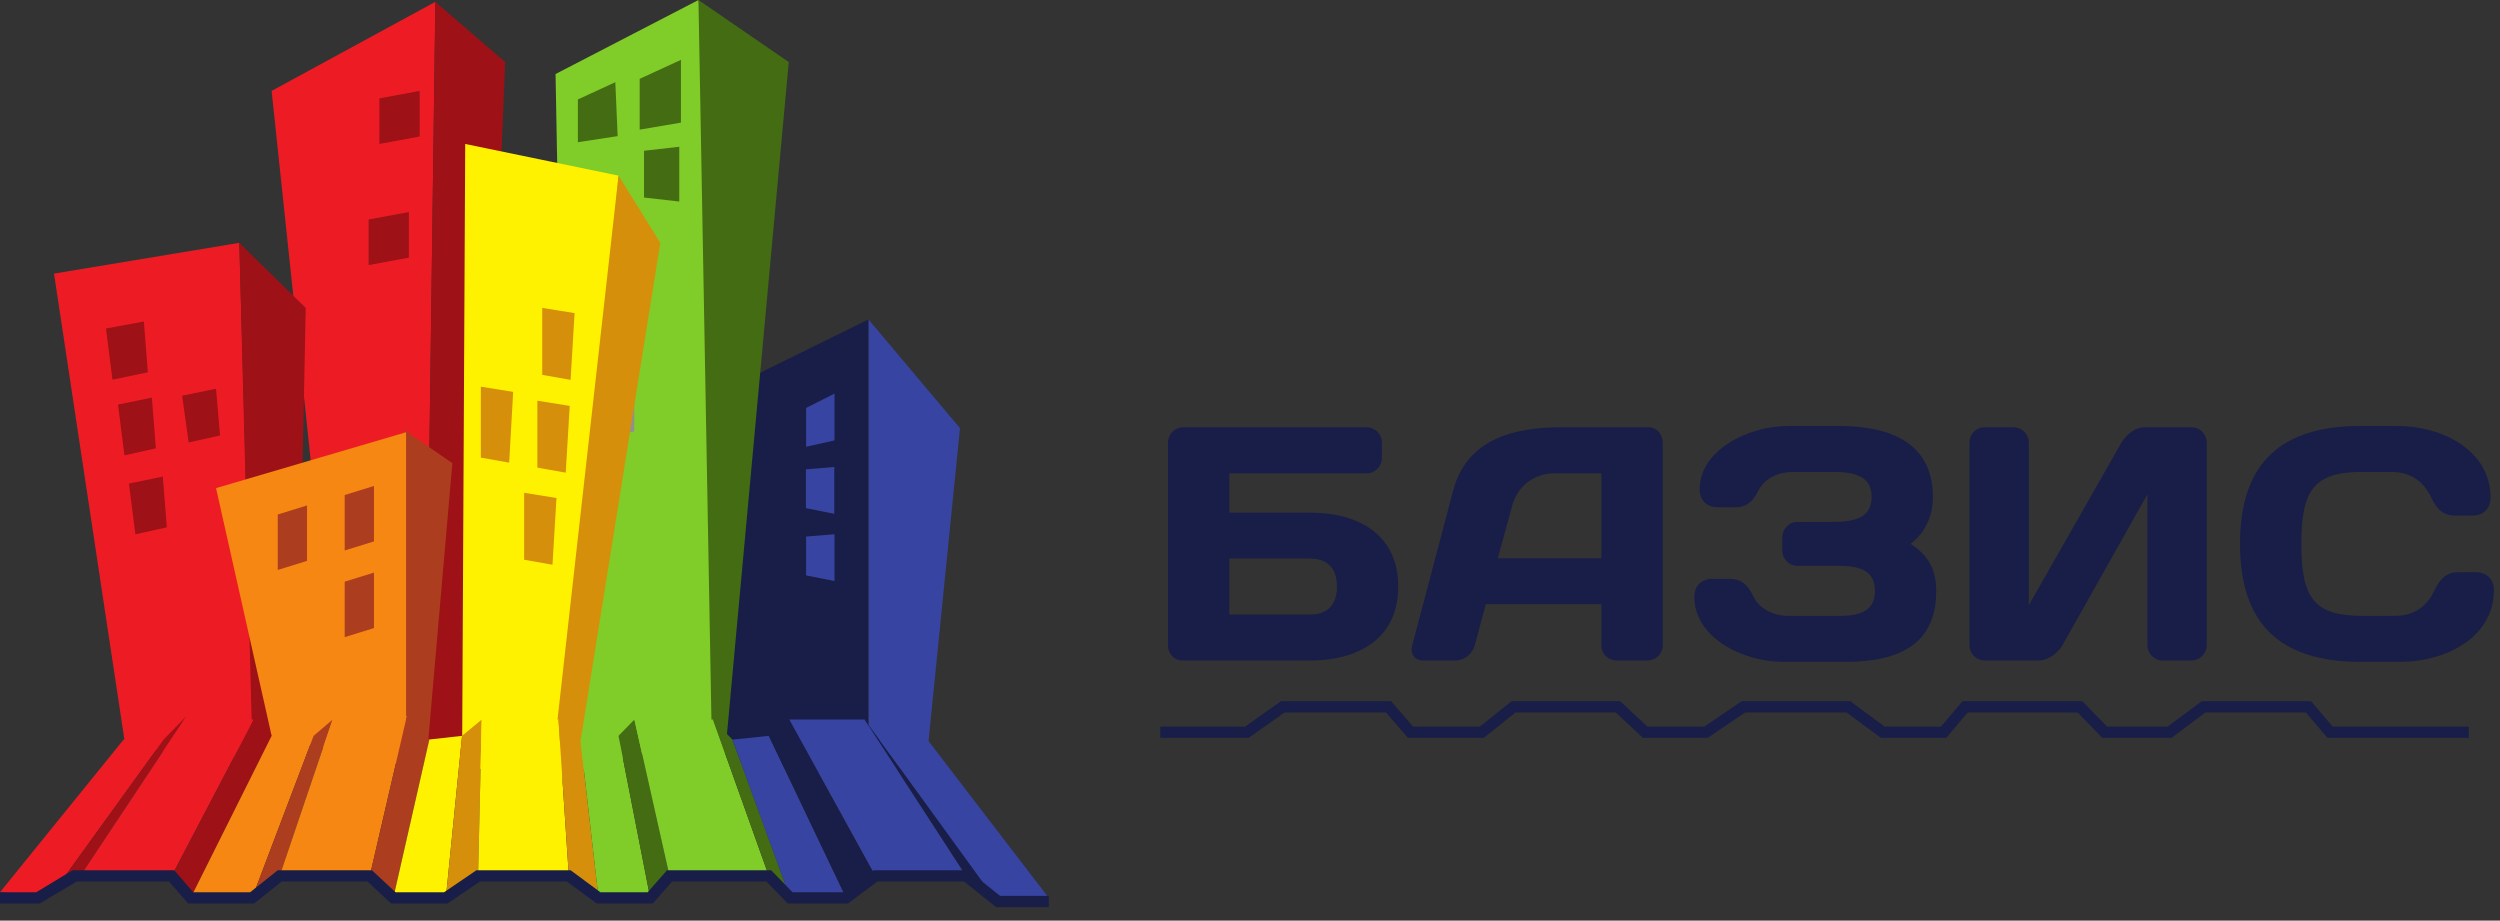 <?xml version="1.0" encoding="UTF-8"?> <svg xmlns="http://www.w3.org/2000/svg" width="296" height="109" viewBox="0 0 296 109" fill="none"><rect x="0" y="0" width="296" height="109" fill="#333333" stroke="none"/> <g clip-path="url(#clip0)"> <path d="M46.636 67.671L43.963 68.498V63.434L46.636 62.607V67.671" fill="#AC3E1F"></path> <path d="M83.562 4.403L82.697 0.002L65.777 8.764L67.294 91.564L84.42 87.124L83.562 4.403" fill="#80CC28"></path> <path d="M73.128 16.118L68.424 16.835V11.772L72.853 9.733L73.128 16.118" fill="#436C13"></path> <path d="M75.097 32.881L70.213 33.709V28.645L75.097 27.818V32.881Z" fill="#918F90"></path> <path d="M75.097 41.52L70.213 42.348V37.285L75.097 36.457V41.52" fill="#918F90"></path> <path d="M75.097 51.087L70.213 51.915V46.852L75.097 46.025V51.087Z" fill="#918F90"></path> <path d="M80.622 14.519L75.737 15.347V9.336L80.622 7.087V14.519" fill="#436C13"></path> <path d="M80.425 23.861L76.253 23.387V17.85L80.425 17.376V23.861" fill="#436C13"></path> <path d="M51.544 0.22L32.161 10.762L40.511 89.686H50.351L51.544 0.22Z" fill="#ED1C24"></path> <path d="M59.813 7.349L51.544 0.22L50.351 89.686H56.455L59.813 7.349" fill="#9E1116"></path> <path d="M113.664 50.696L102.83 37.826V92.527L109.744 89.686L113.664 50.696" fill="#3744A2"></path> <path d="M102.807 37.826L86.164 46.024L84.42 89.686L102.807 92.527V37.826" fill="#181E47"></path> <path d="M93.39 7.348L82.697 0.002L84.42 95.535L85.024 98.327L93.39 7.348Z" fill="#436C13"></path> <path d="M73.234 20.796L55.082 17.046L54.708 90.686L66.553 92.639L73.234 20.796Z" fill="#FFF200"></path> <path d="M28.333 28.753L6.396 32.394L14.893 88.645L30.031 89.797L28.333 28.753Z" fill="#ED1C24"></path> <path d="M36.199 36.457L28.333 28.753L29.853 87.558L35.073 92.214L36.199 36.457" fill="#9E1116"></path> <path d="M78.18 28.753L73.234 20.796L65.777 87.258L68.424 89.686L78.18 28.753Z" fill="#D68F0B"></path> <path d="M53.56 54.842L47.86 50.918V95.85L50.639 88.421L53.56 54.842" fill="#AC3E1F"></path> <path d="M48.08 51.176L25.579 57.792L32.161 87.124L48.08 90.686V51.176" fill="#F68712"></path> <path d="M44.278 64.103L40.813 65.176V58.611L44.278 57.538V64.103Z" fill="#AC3E1F"></path> <path d="M17.507 44.077L13.315 44.954L12.546 38.894L17.034 38.066L17.507 44.077" fill="#9E1116"></path> <path d="M49.687 16.163L44.92 17.045V11.645L49.687 10.762V16.163Z" fill="#9E1116"></path> <path d="M48.41 30.506L43.644 31.389V25.989L48.41 25.106V30.506Z" fill="#9E1116"></path> <path d="M18.455 53.086L14.736 53.913L13.968 47.902L17.981 47.075L18.455 53.086Z" fill="#9E1116"></path> <path d="M98.802 52.147L95.443 52.898V48.299L98.802 46.601V52.147" fill="#3744A2"></path> <path d="M98.779 60.835L95.42 60.166V55.567L98.779 55.29V60.835" fill="#3744A2"></path> <path d="M60.287 54.777L56.929 54.183V45.783L60.761 46.397L60.287 54.777Z" fill="#D68F0B"></path> <path d="M0 105.641L14.643 87.558H19.377L5.835 106.308L0 105.641Z" fill="#ED1C24"></path> <path d="M5.835 106.308L8.694 102.348L19.377 87.558L22.099 84.762L9.513 103.71L5.835 106.308Z" fill="#9E1116"></path> <path d="M9.513 103.71L22.099 84.762L30.031 85.196L20.324 103.71H9.513Z" fill="#ED1C24"></path> <path d="M20.325 103.71L30.031 85.196L32.161 87.124L22.573 106.308L20.325 103.71Z" fill="#9E1116"></path> <path d="M22.573 106.308L32.161 87.124H37.133L29.853 106.308H22.573" fill="#F68712"></path> <path d="M39.382 85.196L33.108 103.71L29.853 106.308L37.133 87.124L39.382 85.196" fill="#AC3E1F"></path> <path d="M39.382 85.196L48.175 84.762L43.779 103.71H33.108L39.382 85.196" fill="#F68712"></path> <path d="M43.779 103.71L48.176 84.762L50.836 87.558L46.57 106.308L43.779 103.71Z" fill="#AC3E1F"></path> <path d="M46.57 106.308L50.836 87.558L54.708 87.124L52.789 106.308H46.57Z" fill="#FFF200"></path> <path d="M52.789 106.308L54.708 87.124L57.035 85.196L56.603 103.71L52.789 106.308Z" fill="#D68F0B"></path> <path d="M56.603 103.71L57.036 85.196H66.117L67.349 103.71H56.603Z" fill="#FFF200"></path> <path d="M67.348 103.71L66.117 85.196L68.719 87.558L70.866 106.308L67.348 103.71" fill="#D68F0B"></path> <path d="M70.865 106.308L68.719 87.558L73.234 87.124L76.986 106.308H70.865" fill="#80CC28"></path> <path d="M76.986 106.308L73.234 87.124L75.11 85.196L79.271 103.71L76.986 106.308Z" fill="#436C13"></path> <path d="M79.271 103.71L75.11 85.196H84.42L91.029 103.71H79.271" fill="#80CC28"></path> <path d="M86.728 87.574L84.42 85.196L91.029 103.71L93.554 106.308L86.728 87.574Z" fill="#436C13"></path> <path d="M93.554 106.308H100.182L91.029 87.124L86.728 87.574L93.554 106.308Z" fill="#3744A2"></path> <path d="M100.182 106.308L103.654 103.71L93.455 85.196L91.029 87.124L100.182 106.308Z" fill="#181E47"></path> <path d="M103.654 103.71L93.455 85.196H102.367L114.386 103.71H103.654" fill="#3744A2"></path> <path d="M102.367 85.196L118.175 106.741L114.386 103.71L102.367 85.196Z" fill="#181E47"></path> <path d="M104.099 87.558H109.797L124.171 106.308H117.7L104.099 87.558Z" fill="#3744A2"></path> <path d="M124.171 107.408H117.941L114.153 104.376H103.876L100.404 106.974H93.272L90.747 104.376H79.572L77.287 106.974H70.646L67.129 104.376H56.808L52.995 106.974H46.307L43.517 104.376H33.342L30.086 106.974H22.269L20.02 104.376H9.083L4.713 106.974H0V105.641H4.289L8.583 103.043H20.63L22.878 105.641H29.619L32.875 103.043H44.042L46.832 105.641H52.583L56.397 103.043H67.568L71.085 105.641H76.685L78.969 103.043H91.31L93.836 105.641H99.96L103.432 103.043H114.62L118.408 106.074H124.171V107.408" fill="#181E47"></path> <path d="M19.752 62.437L16.032 63.264L15.264 57.253L19.277 56.426L19.752 62.437Z" fill="#9E1116"></path> <path d="M26.052 51.562L22.333 52.389L21.564 46.852L25.579 46.025L26.052 51.562" fill="#9E1116"></path> <path d="M44.278 74.363L40.813 75.436V68.869L44.278 67.796V74.363" fill="#AC3E1F"></path> <path d="M36.351 66.409L32.885 67.483V60.917L36.351 59.844V66.409Z" fill="#AC3E1F"></path> <path d="M66.982 55.964L63.624 55.37V47.444L67.456 48.058L66.982 55.964" fill="#D68F0B"></path> <path d="M65.414 66.866L62.055 66.272V58.348L65.888 58.963L65.414 66.866" fill="#D68F0B"></path> <path d="M67.558 44.977L64.2 44.384V36.457L68.032 37.072L67.558 44.977" fill="#D68F0B"></path> <path d="M98.802 68.798L95.443 68.129V63.53L98.802 63.253V68.798" fill="#3744A2"></path> <path d="M145.549 66.134V72.762H155.056C157.145 72.762 158.292 71.658 158.292 69.448C158.292 67.238 157.145 66.134 155.056 66.134H145.549ZM155.056 60.691C160.973 60.691 165.549 63.374 165.549 69.448C165.549 75.524 160.973 78.206 155.056 78.206H140.027C139.04 78.206 138.291 77.416 138.291 76.431V52.407C138.291 51.38 139.079 50.591 140.105 50.591H161.803C162.788 50.591 163.617 51.38 163.617 52.407V54.221C163.617 55.207 162.828 56.035 161.841 56.035H145.549V60.691H155.056" fill="#181E47"></path> <path d="M177.339 66.095H189.607V56.035H184.125C181.639 56.035 179.667 57.535 179.035 59.903L177.339 66.095ZM172.052 58.087C173.671 51.972 179.232 50.591 184.835 50.591H195.209C196.156 50.591 196.867 51.42 196.867 52.367V76.431C196.867 77.416 196.037 78.206 195.052 78.206H191.421C190.396 78.206 189.607 77.416 189.607 76.392V71.539H175.919L174.617 76.392C174.341 77.416 173.355 78.206 172.328 78.206H168.541C167.516 78.206 166.924 77.416 167.2 76.431L172.052 58.087Z" fill="#181E47"></path> <path d="M212.404 55.877C210.629 55.877 208.972 56.509 208.104 58.245C207.472 59.545 206.604 60.059 205.5 60.059H203.212C202.699 60.059 201.24 59.704 201.24 57.928C201.24 53.313 206.96 50.434 211.733 50.434H217.651C223.687 50.434 228.855 52.327 228.855 58.876C228.855 60.967 228.027 63.017 226.211 64.399C228.419 65.78 229.249 67.593 229.249 69.961C229.249 76.155 225.068 78.363 218.479 78.363H211.101C206.328 78.363 200.609 75.483 200.609 70.671C200.609 68.896 202.068 68.54 202.581 68.54H204.869C205.973 68.54 206.88 69.053 207.631 70.671C208.303 72.091 209.997 72.919 211.773 72.919H217.808C220.452 72.919 221.989 72.21 221.989 69.961C221.989 67.712 220.452 67.001 217.808 67.001H212.839C211.852 67.001 211.024 66.212 211.024 65.188V63.609C211.024 62.663 211.812 61.795 212.759 61.795H217.099C220.096 61.795 221.596 61.007 221.596 58.836C221.596 56.667 220.096 55.877 217.099 55.877H212.404" fill="#181E47"></path> <path d="M256.069 78.206C255.084 78.206 254.255 77.377 254.255 76.392V58.521L244.195 76.392C243.643 77.377 242.419 78.206 241.393 78.206H235.003C233.976 78.206 233.189 77.377 233.189 76.392V52.407C233.189 51.38 233.976 50.591 235.003 50.591H238.396C239.383 50.591 240.211 51.38 240.211 52.367V71.658L251.177 52.407C251.729 51.459 252.873 50.591 253.82 50.591H259.501C260.487 50.591 261.276 51.42 261.276 52.407V76.392C261.276 77.377 260.448 78.206 259.461 78.206H256.069" fill="#181E47"></path> <path d="M279.496 50.434H283.797C289.161 50.434 294.881 53.313 294.881 58.915C294.881 60.69 293.421 61.045 292.909 61.045H290.621C289.517 61.045 288.609 60.532 287.86 58.915C286.992 57.061 285.492 55.877 283.127 55.877H279.695C274.013 55.877 272.475 57.967 272.475 64.399C272.475 70.829 274.013 72.919 279.695 72.919H283.521C285.887 72.919 287.387 71.736 288.253 69.881C289.004 68.264 289.912 67.751 291.016 67.751H293.304C293.816 67.751 295.276 68.107 295.276 69.881C295.276 75.483 289.556 78.363 284.192 78.363H279.496C270.068 78.363 265.216 73.985 265.216 64.399C265.216 54.813 270.068 50.434 279.496 50.434" fill="#181E47"></path> <path d="M292.305 87.366H275.575L273.016 84.358H261.119L257.097 87.366H248.919L245.995 84.358H232.972L230.433 87.366H222.708L218.636 84.358H206.617L202.2 87.366H194.531L191.3 84.358H179.44L175.669 87.366H166.701L164.097 84.358H152.095L147.835 87.366H137.377V86.033H147.412L151.672 83.025H164.707L167.311 86.033H175.203L178.972 83.025H191.824L195.056 86.033H201.789L206.205 83.025H219.075L223.147 86.033H229.813L232.352 83.025H246.557L249.481 86.033H256.653L260.675 83.025H273.632L276.191 86.033H292.305V87.366" fill="#181E47"></path> </g> <defs> <clipPath id="clip0"> <rect width="295.28" height="108.4" fill="white"></rect> </clipPath> </defs> </svg> 